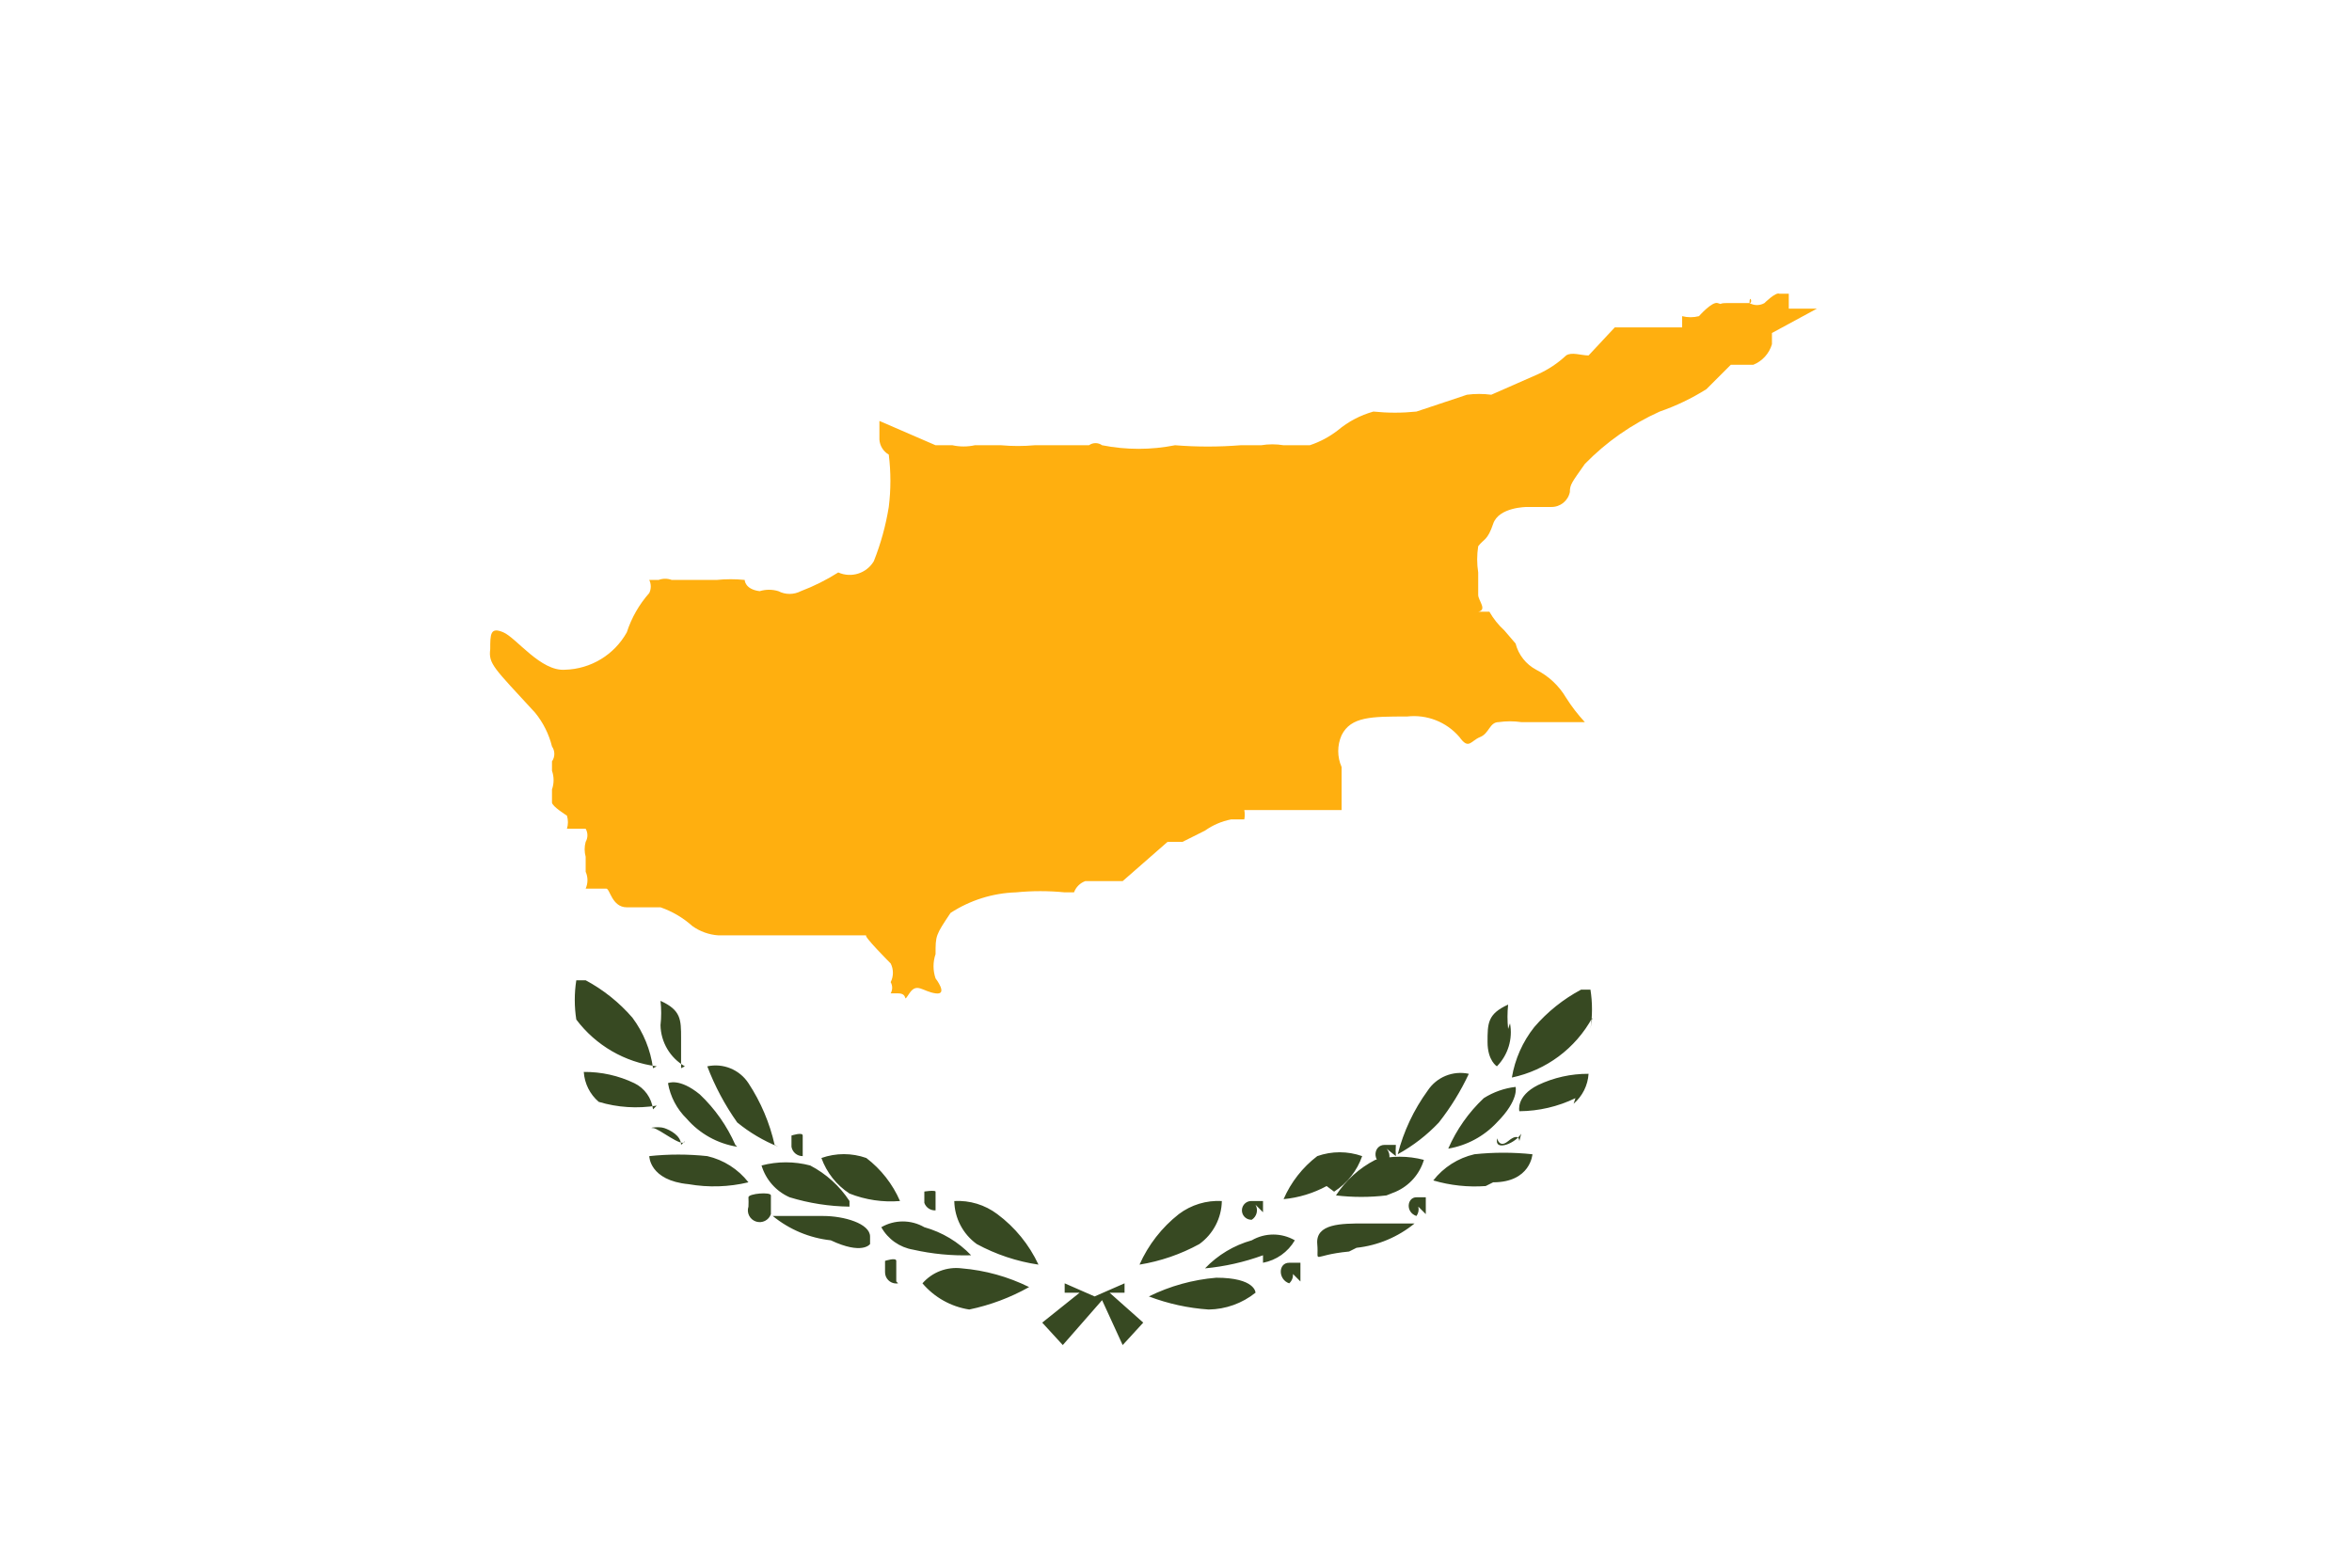 <?xml version="1.0" encoding="utf-8"?>
<!-- Generator: Adobe Illustrator 22.0.1, SVG Export Plug-In . SVG Version: 6.00 Build 0)  -->
<svg version="1.2" baseProfile="tiny" id="Layer_1" xmlns="http://www.w3.org/2000/svg" xmlns:xlink="http://www.w3.org/1999/xlink"
	 x="0px" y="0px" viewBox="0 0 1200 800" xml:space="preserve">
<g id="Layer_2_1_">
	<g id="Layer_1-2">
		<g id="Layer_2-2">
			<g id="_0">
				<rect fill="#FFFFFF" width="1200" height="800"/>
				<path fill="#FFAF0F" d="M250.119,331.265c0-7.637,0-11.456,6.683-8.592c6.683,2.864,19.093,20.048,31.5,19.093
					c13.133-0.361,25.104-7.617,31.5-19.093c2.393-7.402,6.294-14.228,11.456-20.048c1.026-2.109,1.026-4.574,0-6.683
					h4.773c2.155-0.805,4.528-0.805,6.683,0h22.912c4.761-0.485,9.559-0.485,14.32,0c0,0,0,4.773,7.637,5.728
					c3.11-0.957,6.437-0.957,9.547,0c3.59,1.868,7.866,1.868,11.456,0c6.67-2.532,13.066-5.73,19.093-9.547
					c6.624,2.962,14.417,0.501,18.139-5.728c3.547-8.922,6.108-18.206,7.637-27.685c1.108-8.876,1.108-17.855,0-26.73
					c-2.767-1.588-4.558-4.454-4.773-7.637V214.8l0,0l28.64,12.41h8.592c3.774,0.828,7.682,0.828,11.456,0H510.74
					c5.716,0.517,11.468,0.517,17.184,0h27.685c1.997-1.434,4.686-1.434,6.683,0c12.29,2.443,24.941,2.443,37.231,0
					c11.12,0.891,22.293,0.891,33.413,0h10.5c3.793-0.623,7.663-0.623,11.456,0h13.365
					c5.174-1.71,10.018-4.293,14.32-7.637c5.3-4.433,11.483-7.688,18.138-9.547c7.3,0.753,14.657,0.753,21.957,0
					l25.776-8.592c4.119-0.54,8.292-0.54,12.411,0l23.866-10.5c5.267-2.372,10.105-5.598,14.32-9.547
					c2.864-1.909,7.637,0,11.456,0l13.365-14.32h34.368v-5.728l0,0c2.818,0.728,5.774,0.728,8.592,0
					c0,0,6.683-7.637,9.547-6.683s0,0,4.773,0H892.6c1.909,0,0-4.773,0,0c2.363,1.364,5.274,1.364,7.637,0
					c0,0,5.728-5.728,7.637-4.773h4.773v7.637c0,1.909,0,0-7.637,0h21.957l-22.912,12.411l0,0v5.728
					c-1.402,4.78-4.922,8.651-9.547,10.5H883.055l-12.411,12.41c-7.49,4.721-15.498,8.565-23.866,11.456
					c-14.291,6.438-27.245,15.506-38.186,26.73c-6.683,9.547-7.637,10.5-7.637,14.32c-0.921,4.517-4.938,7.73-9.547,7.637
					H779c0,0-14.32,0-17.184,8.592c-2.864,8.592-4.773,7.637-7.637,11.456c-0.697,4.428-0.697,8.937,0,13.365v11.455
					c0,2.864,4.773,7.637,0,8.592s-4.773,0,0,0H759.9c2.03,3.563,4.607,6.784,7.637,9.547l5.728,6.683
					c1.46,5.736,5.273,10.589,10.5,13.365c6.359,3.21,11.661,8.181,15.274,14.32
					c2.798,4.419,5.994,8.573,9.547,12.411h-32.452c-3.799-0.548-7.657-0.548-11.456,0c-4.773,0-4.773,5.728-9.547,7.637
					c-4.774,1.909-5.728,6.683-10.5,0c-6.607-7.731-16.628-11.667-26.73-10.5c-18.138,0-28.64,0-33.413,9.547
					c-2.287,5.168-2.287,11.061,0,16.229v15.274l0,0v6.683h-49.643c0.309,1.576,0.309,3.197,0,4.773h-6.683
					c-4.813,0.934-9.37,2.887-13.365,5.728l-11.456,5.728H595.7l-22.912,20.048H553.7
					c-2.665,0.965-4.763,3.063-5.728,5.728H543.2c-8.254-0.817-16.567-0.817-24.821,0
					c-11.889,0.373-23.448,4.005-33.413,10.5c-7.637,11.456-7.637,11.456-7.637,21c-1.382,4.022-1.382,8.389,0,12.411
					c0,0,6.683,8.592,0,7.637c-6.683-0.955-9.547-5.728-13.365,0c-3.818,5.728,0,0-5.728,0h-3.819
					c1.023-1.772,1.023-3.956,0-5.728l0,0c1.53-2.998,1.53-6.549,0-9.547c0,0-14.32-14.32-12.411-14.32h-75.419
					c-4.814-0.309-9.444-1.963-13.365-4.773c-4.722-4.228-10.239-7.474-16.229-9.547H319.809
					c-7.637,0-8.592-9.547-10.5-9.547h-10.5c1.225-2.733,1.225-5.859,0-8.592v-7.637c-0.691-2.499-0.691-5.138,0-7.637
					c1.194-2.068,1.194-4.615,0-6.683h-9.549c0.664-2.178,0.664-4.505,0-6.683c0,0-7.637-4.773-7.637-6.683v-6.683
					c1.092-3.089,1.092-6.458,0-9.547v-4.773c1.598-2.295,1.598-5.342,0-7.637c-1.56-6.292-4.495-12.16-8.592-17.184
					C252.029,340.811,249.165,338.9,250.119,331.265z"/>
				<path fill="#374922" d="M581.384,645.346c4.482-10.097,11.365-18.946,20.048-25.776
					c6.3-4.75,14.079-7.118,21.957-6.683c-0.15,8.714-4.394,16.849-11.456,21.957
					C602.42,640.055,592.09,643.606,581.384,645.346z M616.706,668.258c8.688-0.135,17.085-3.158,23.866-8.592
					c0,0,0-7.637-20.048-7.637c-11.954,0.995-23.613,4.234-34.368,9.547C595.953,665.302,606.248,667.554,616.706,668.258z
					 M644.391,644.392c6.817-1.279,12.741-5.46,16.229-11.456c-6.793-3.922-15.164-3.922-21.957,0
					c-9.099,2.54-17.344,7.487-23.866,14.32c10.111-0.949,20.057-3.195,29.594-6.683V644.392z M644.391,618.616v-5.728
					h-5.728c-2.636-0.138-4.885,1.888-5.023,4.524c-0.138,2.636,1.888,4.885,4.524,5.023
					c0.166,0.009,0.332,0.009,0.498,0c2.562-1.636,3.4-4.988,1.909-7.637L644.391,618.616z M663.484,653.938v-9.547
					h-5.728c-5.728,0-5.728,8.592,0,10.5c1.355-1.2,2.062-2.97,1.909-4.773L663.484,653.938z M712.171,589.976
					c-0.137-1.907-0.137-3.821,0-5.728h-5.728c-5.728,0-6.683,8.592,0,10.5c2.602-1.799,3.252-5.367,1.453-7.969
					c-0.151-0.219-0.318-0.427-0.498-0.623L712.171,589.976z M727.445,619.57v-8.592h-4.773c-4.773,0-5.728,7.637,0,9.547
					c1.012-1.37,1.362-3.119,0.955-4.773L727.445,619.57z M680.667,608.114c6.672-4.269,11.716-10.657,14.32-18.138
					c-7.412-2.621-15.499-2.621-22.912,0c-7.507,5.733-13.423,13.292-17.184,21.957
					c7.695-0.723,15.164-2.997,21.957-6.683L680.667,608.114z M712.167,608.114c6.923-3.047,12.159-8.98,14.32-16.229
					c-8.135-2.144-16.686-2.144-24.821,0c-8.151,4.192-15.063,10.446-20.048,18.138c8.562,1.021,17.214,1.021,25.776,0
					L712.167,608.114z M692.119,636.754c10.86-1.18,21.142-5.492,29.594-12.411h-25.77c-11.456,0-24.821,0-23.866,10.5
					s-3.819,5.728,16.229,3.819L692.119,636.754z M761.809,603.341c19.093,0,20.048-14.32,20.048-14.32
					c-9.837-1.043-19.757-1.043-29.594,0c-8.326,1.914-15.741,6.633-21,13.365c8.666,2.548,17.72,3.518,26.73,2.864
					L761.809,603.341z M763.718,572.792c11.456-11.456,9.547-18.138,9.547-18.138c-5.771,0.667-11.318,2.624-16.229,5.728
					c-7.73,7.273-13.901,16.043-18.136,25.775c9.518-1.606,18.242-6.303,24.823-13.365H763.718z M734.124,572.792
					c6.028-7.66,11.154-15.988,15.276-24.821c-8.103-1.754-16.45,1.661-21,8.592
					c-7.097,9.757-12.279,20.771-15.274,32.458c7.808-4.276,14.895-9.752,21.003-16.229H734.124z M775.174,582.339
					c0,0,0-4.773-5.728,0c-5.728,4.773-5.728-4.773-5.728,0c0,4.773,9.547,0.955,12.411-3.819L775.174,582.339z
					 M802.859,563.246c4.502-3.852,7.257-9.361,7.637-15.274c-8.914-0.056-17.725,1.902-25.776,5.728
					c-11.456,5.728-9.547,13.365-9.547,13.365c9.924-0.073,19.708-2.356,28.64-6.683L802.859,563.246z M769.451,525.06
					c-0.435-4.125-0.435-8.286,0-12.411c-10.5,4.773-10.5,9.547-10.5,19.093s4.773,12.411,4.773,12.411
					c5.681-5.788,8.176-13.986,6.683-21.957L769.451,525.06z M811.451,525.06c1.054-6.641,1.054-13.407,0-20.048h-4.773
					c-9.066,4.832-17.157,11.304-23.862,19.088c-5.943,7.481-9.885,16.351-11.456,25.776
					c17.494-3.687,32.495-14.851,41.05-30.549L811.451,525.06z M566.11,659.666h7.637v-4.773l-15.274,6.683L543.2,654.893
					v4.773h7.637l-19.095,15.274l10.5,11.456l20.048-22.912l10.5,22.912l10.5-11.456L566.11,659.666z M529.833,645.346
					c-4.752-10.202-11.969-19.061-21-25.776c-6.3-4.75-14.079-7.118-21.957-6.683
					c0.15,8.714,4.394,16.849,11.456,21.957C508.138,640.158,518.8,643.712,529.833,645.346z M525.06,656.8
					c-10.755-5.313-22.414-8.552-34.368-9.547c-7.537-0.946-15.051,1.916-20.048,7.637
					c6.089,7.18,14.562,11.925,23.866,13.365C505.219,666.022,515.523,662.159,525.06,656.8z M495.466,640.571
					c-6.522-6.833-14.767-11.78-23.866-14.32c-6.793-3.922-15.164-3.922-21.957,0
					c3.387,6.087,9.359,10.303,16.229,11.456c9.705,2.195,19.648,3.158,29.593,2.866L495.466,640.571z M477.328,617.659
					v-9.547c0-0.955-6.683,0-5.728,0v5.728c0.845,2.407,3.18,3.965,5.727,3.821L477.328,617.659z M457.28,653.936V643.436
					c0-1.909-5.728,0-5.728,0v5.728c-0.044,3.163,2.484,5.763,5.647,5.808c0.347,0.005,0.694-0.022,1.036-0.08
					L457.28,653.936z M409.547,589.974v-10.5c0-1.909-5.728,0-5.728,0v5.726c0.469,2.787,2.902,4.815,5.728,4.776V589.974z
					 M393.317,619.57v-9.547c0-1.909-11.456-0.955-11.456,0.955c0.081,1.59,0.081,3.183,0,4.773
					c-1.036,3.17,0.694,6.579,3.864,7.615C388.868,624.393,392.253,622.701,393.317,619.57z M459.188,612.887
					c-3.763-8.665-9.68-16.223-17.188-21.956c-7.412-2.621-15.499-2.621-22.912,0
					c2.668,7.445,7.697,13.815,14.32,18.138c8.186,3.237,17.008,4.544,25.781,3.819L459.188,612.887z M433.412,612.887
					c-5.018-7.664-11.922-13.909-20.048-18.138c-8.135-2.144-16.686-2.144-24.821,0
					c2.161,7.249,7.397,13.182,14.32,16.229c9.904,3.037,20.191,4.644,30.549,4.773V612.887z M443.912,631.025
					c0-6.683-13.365-10.5-23.866-10.5h-25.774c8.453,6.919,18.735,11.231,29.594,12.411c16.229,7.637,20.048,1.909,20.048,1.909
					L443.912,631.025z M381.859,603.34c-5.259-6.732-12.674-11.451-21-13.365c-9.837-1.05-19.757-1.05-29.594,0
					c0,0,0,12.411,20.048,14.32c10.141,1.77,20.538,1.446,30.549-0.954L381.859,603.34z M375.176,584.247
					c-4.259-9.72-10.427-18.485-18.138-25.776c-10.5-8.592-16.229-5.728-16.229-5.728
					c1.191,6.901,4.532,13.249,9.547,18.138c6.633,7.665,15.764,12.737,25.776,14.32L375.176,584.247z M395.224,584.247
					c-2.522-11.219-7.049-21.891-13.365-31.5c-4.55-6.931-12.897-10.346-21-8.592c3.864,10.152,8.996,19.775,15.274,28.64
					c6.335,5.171,13.415,9.356,21,12.411L395.224,584.247z M347.491,584.247c0-4.773-5.728-7.637-8.592-8.592
					c-2.864-0.955-8.592,0-5.728,0c2.864,0,15.274,10.5,16.229,6.683L347.491,584.247z M333.171,566.109
					c-0.698-5.79-4.296-10.827-9.547-13.365c-8.04-3.858-16.859-5.817-25.776-5.728
					c0.38,5.913,3.135,11.422,7.637,15.274c9.591,2.877,19.712,3.53,29.594,1.909L333.171,566.109z M347.491,545.109
					v-15.276c0-9.547,0-14.32-10.5-19.093c0.465,4.124,0.465,8.287,0,12.411c0.175,8.69,4.882,16.656,12.411,21
					L347.491,545.109z M333.171,545.109c-1.248-9.346-4.862-18.218-10.5-25.776c-6.721-7.77-14.81-14.242-23.866-19.093
					h-4.773c-1.038,6.642-1.038,13.406,0,20.048c9.906,13.164,24.709,21.77,41.05,23.866L333.171,545.109z"/>
			</g>
		</g>
	</g>
</g>
</svg>
